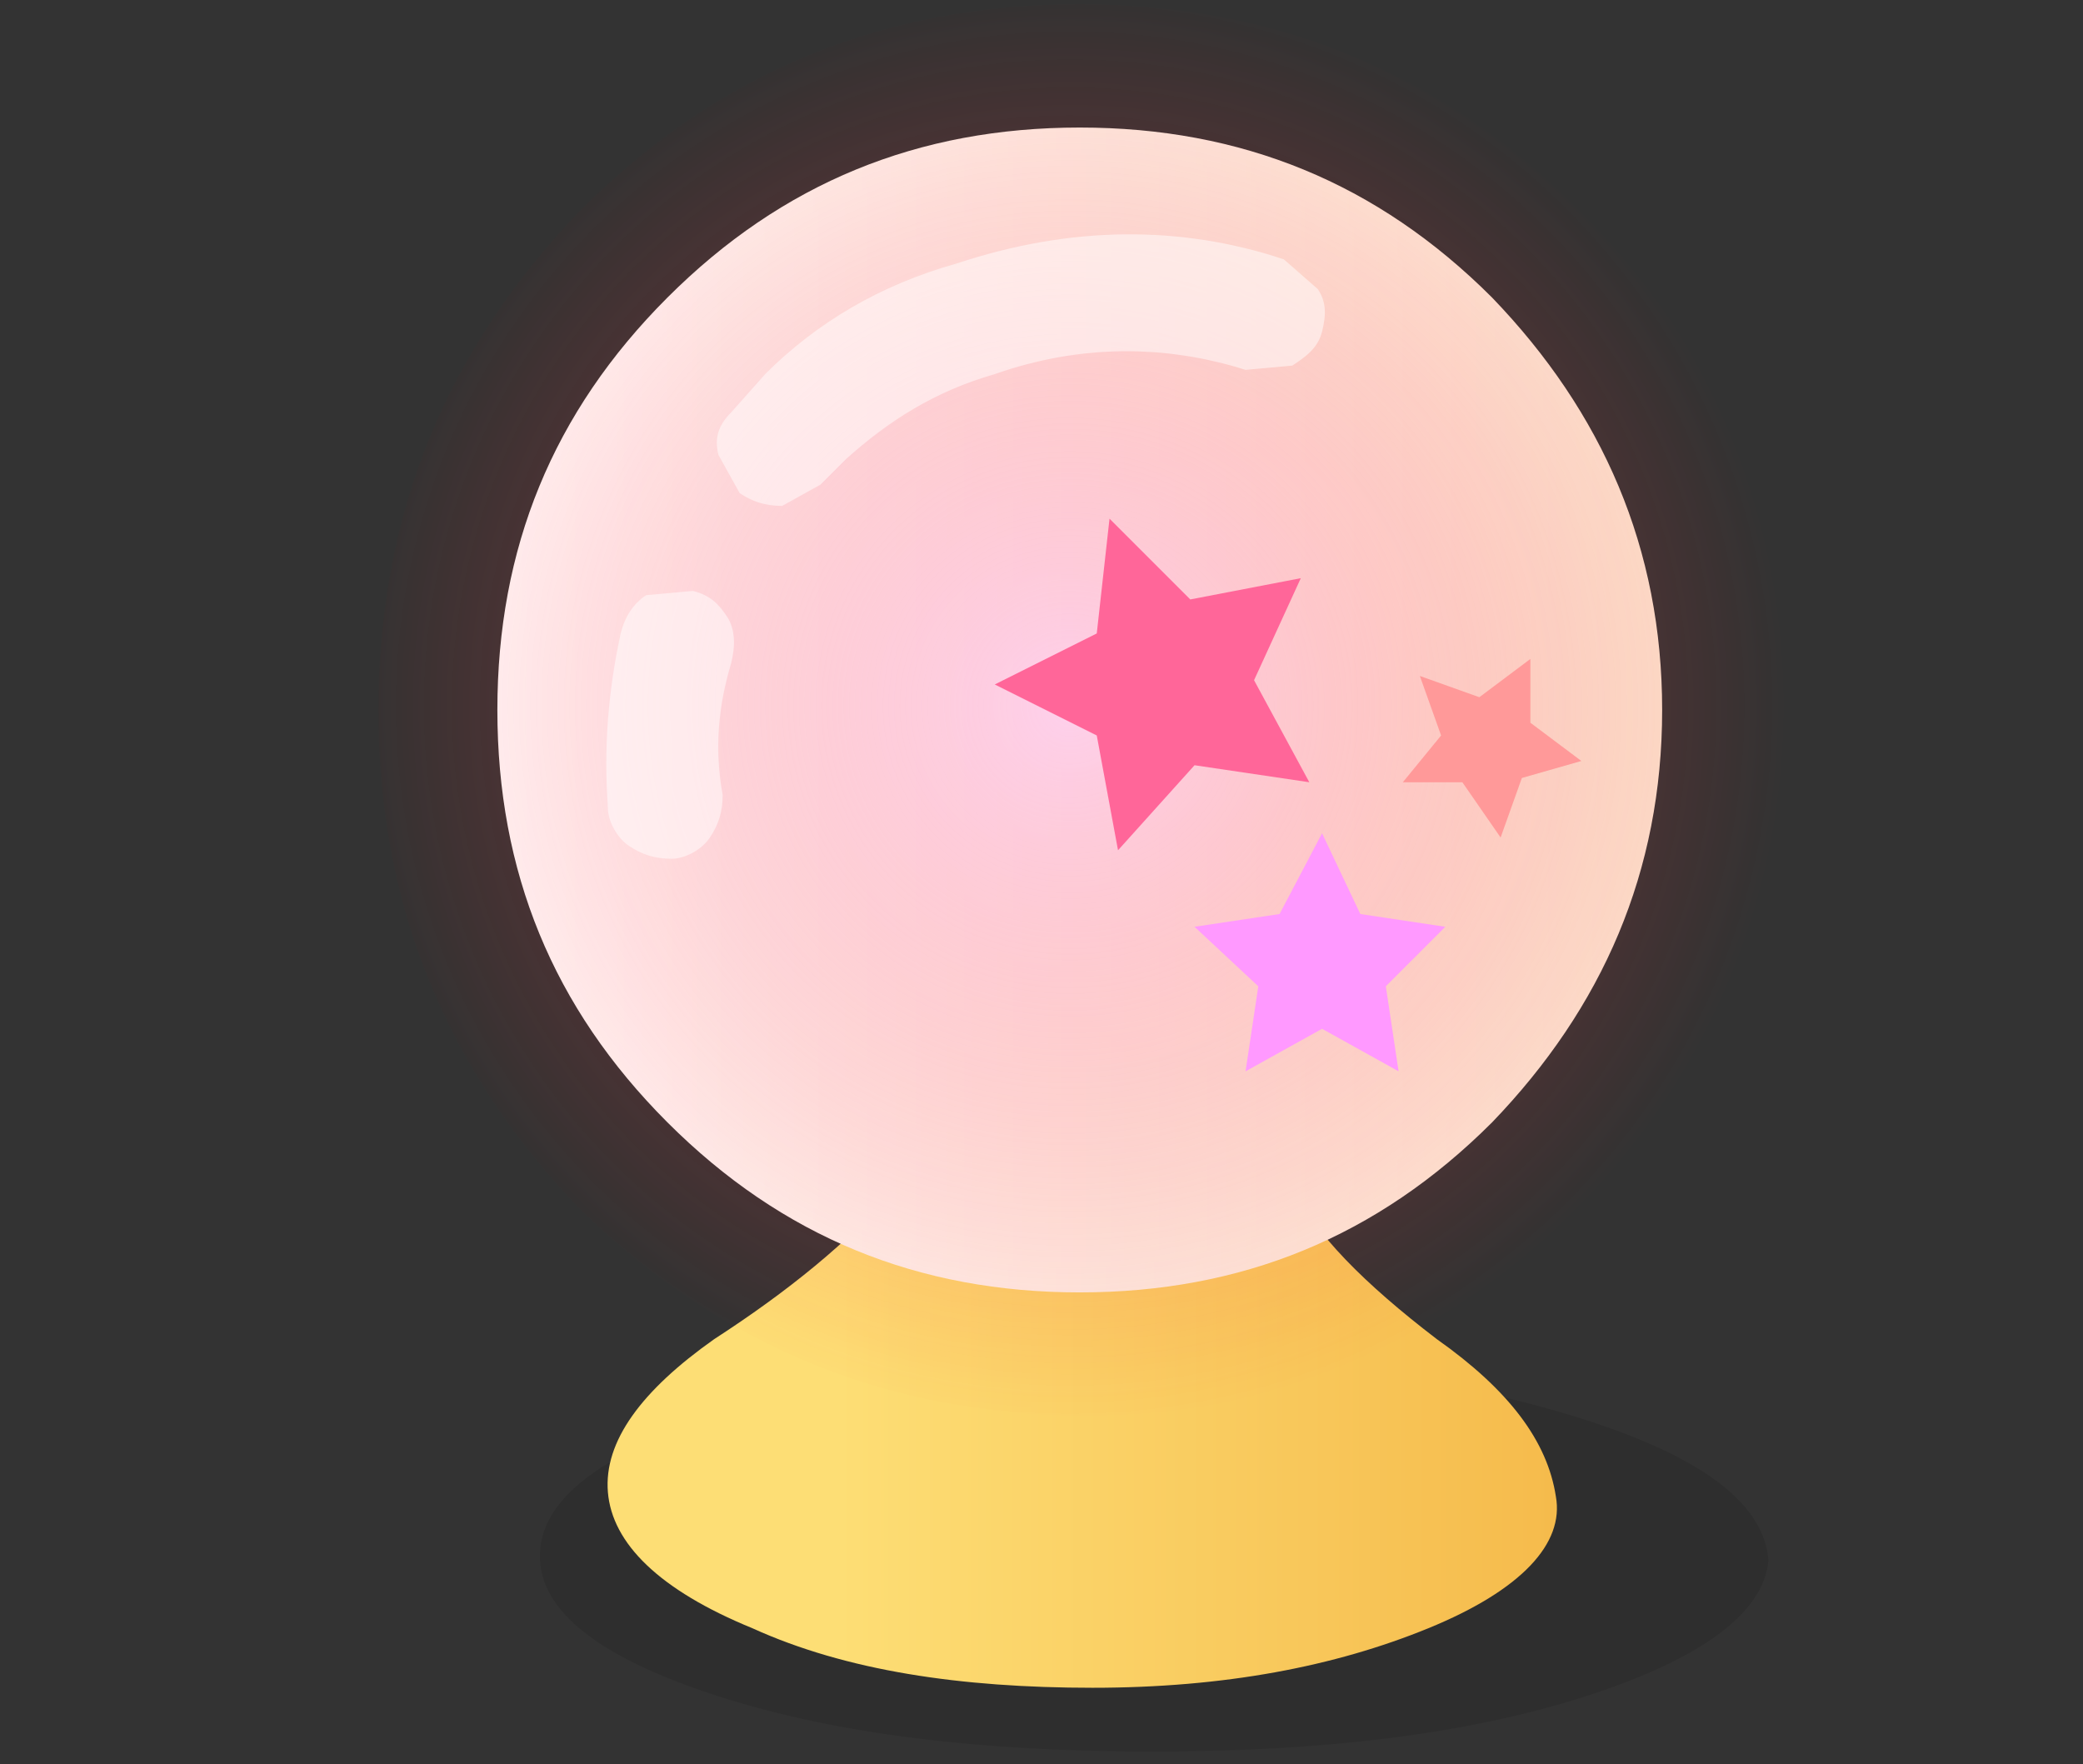 <?xml version="1.0" encoding="utf-8"?>
<!-- Generator: Adobe Illustrator 21.0.2, SVG Export Plug-In . SVG Version: 6.00 Build 0)  -->
<svg version="1.1" id="Layer_1" xmlns="http://www.w3.org/2000/svg" xmlns:xlink="http://www.w3.org/1999/xlink" x="0px" y="0px"
	 viewBox="0 0 49 41.5" style="enable-background:new 0 0 49 41.5;" xml:space="preserve">
<rect x="0" y="0" width="49" height="41.5" fill="#333333" stroke="none"/>
<style type="text/css">
	.st0{fill-opacity:0.102;}
	.st1{fill:url(#SVGID_1_);}
	.st2{fill:url(#SVGID_2_);}
	.st3{fill:url(#SVGID_3_);}
	.st4{fill:url(#SVGID_4_);}
	.st5{fill:url(#SVGID_5_);}
	.st6{fill:#FFFFFF;fill-opacity:0.502;}
	.st7{fill:#FF99FF;}
	.st8{fill:#FF6699;}
	.st9{fill:#FF9999;}
</style>
<g transform="matrix(1.0, 0.0, 0.0, 1.0, 17.9, 25.4)">
	<path class="st0" d="M19.4,14.5c-2.8,0.9-6.2,1.3-10.2,1.3c-4,0-7.4-0.4-10.2-1.3c-2.8-0.9-4.2-2-4.2-3.3c0-1.3,1.4-2.4,4.2-3.3
		C1.7,7,5.2,6.6,9.2,6.6c4,0,7.4,0.5,10.2,1.4c2.8,0.9,4.2,2,4.3,3.3C23.6,12.5,22.2,13.6,19.4,14.5"/>
	
		<linearGradient id="SVGID_1_" gradientUnits="userSpaceOnUse" x1="-767.925" y1="10.264" x2="749.955" y2="10.264" gradientTransform="matrix(-6.300000e-03 -6.200000e-03 -7.900000e-03 8.000000e-03 -282.432 -368.794)">
		<stop  offset="0" style="stop-color:#D25C31"/>
		<stop  offset="1" style="stop-color:#EA870F"/>
	</linearGradient>
	<path class="st1" d="M15.7,13.6c-2.2,0.9-4.8,1.4-7.9,1.4S2,14.5-0.2,13.6s-3.3-2-3.3-3.3c0-1.3,1.1-2.5,3.3-3.4s4.8-1.4,7.9-1.4
		c3.1,0,5.7,0.5,7.9,1.4s3.3,2.1,3.3,3.4C18.9,11.6,17.9,12.7,15.7,13.6"/>
	
		<linearGradient id="SVGID_2_" gradientUnits="userSpaceOnUse" x1="9355.047" y1="-47237.012" x2="10872.927" y2="-47237.012" gradientTransform="matrix(2.760000e-02 0 0 -7.800000e-03 -256.4 -360.038)">
		<stop  offset="0" style="stop-color:#FDDE75"/>
		<stop  offset="1" style="stop-color:#EA870F"/>
	</linearGradient>
	<path class="st2" d="M15.7,12.9c-2.2,0.9-4.8,1.4-7.9,1.4S2,13.9-0.2,12.9c-2.2-0.9-3.3-2-3.4-3.2c-0.1-1.2,0.8-2.4,2.5-3.6
		C0.6,5,2.1,3.8,3.2,2.5h9.3c0.5,1.1,1.7,2.3,3.4,3.6c1.7,1.2,2.6,2.4,2.8,3.7C18.9,10.9,17.9,12,15.7,12.9"/>
	
		<linearGradient id="SVGID_3_" gradientUnits="userSpaceOnUse" x1="14888.607" y1="-20206.365" x2="16406.486" y2="-20206.365" gradientTransform="matrix(1.810000e-02 0 0 -1.810000e-02 -275.69 -374.394)">
		<stop  offset="0" style="stop-color:#FFFFFF"/>
		<stop  offset="1" style="stop-color:#FCE7D1"/>
	</linearGradient>
	<path class="st3" d="M21.2-8.7c0,3.8-1.4,7-4,9.7c-2.7,2.7-5.9,4-9.7,4c-3.8,0-7-1.3-9.7-4c-2.7-2.7-4-5.9-4-9.7c0-3.8,1.3-7,4-9.7
		c2.7-2.7,5.9-4,9.7-4c3.8,0,7,1.3,9.7,4C19.8-15.7,21.2-12.5,21.2-8.7"/>
	
		<linearGradient id="SVGID_4_" gradientUnits="userSpaceOnUse" x1="14886.618" y1="-20263.301" x2="16404.498" y2="-20263.301" gradientTransform="matrix(1.810000e-02 0 0 -1.810000e-02 -275.54 -375.494)">
		<stop  offset="0" style="stop-color:#FFFFFF"/>
		<stop  offset="1" style="stop-color:#FCE7D1"/>
	</linearGradient>
	<path class="st4" d="M16.5,0.6c-2.6,2.5-5.7,3.8-9.3,3.8C3.6,4.4,0.5,3.1-2,0.6C-4.6-2-5.9-5.1-5.8-8.7c0-3.6,1.2-6.7,3.8-9.3
		c2.6-2.6,5.7-3.8,9.3-3.8c3.6,0,6.7,1.3,9.3,3.8c2.5,2.5,3.8,5.6,3.8,9.3C20.3-5.1,19-2,16.5,0.6"/>
	
		<radialGradient id="SVGID_5_" cx="12702.188" cy="-16402.551" r="758.94" gradientTransform="matrix(2.220000e-02 0 0 -2.220000e-02 -274.714 -372.934)" gradientUnits="userSpaceOnUse">
		<stop  offset="0" style="stop-color:#FFAEEF;stop-opacity:0.502"/>
		<stop  offset="1" style="stop-color:#FE1212;stop-opacity:0"/>
	</radialGradient>
	<path class="st5" d="M24.1-8.7c0,4.6-1.7,8.5-4.9,11.7C16,6.3,12.1,7.9,7.6,7.9S-0.9,6.3-4.2,3.1C-7.4-0.2-9-4.1-9-8.7
		c0-4.6,1.6-8.5,4.8-11.8c3.2-3.2,7.1-4.8,11.7-4.8s8.5,1.6,11.7,4.8C22.5-17.2,24.1-13.3,24.1-8.7"/>
	<path class="st6" d="M-3.3-10.5c0.1-0.4,0.3-0.7,0.6-0.9l1.1-0.1c0.4,0.1,0.6,0.3,0.8,0.6c0.2,0.3,0.2,0.7,0.1,1.1
		c-0.3,1-0.4,2-0.2,3.1c0,0.4-0.1,0.7-0.3,1c-0.2,0.3-0.6,0.5-0.9,0.5c-0.4,0-0.7-0.1-1-0.3c-0.3-0.2-0.5-0.6-0.5-0.9
		C-3.7-7.8-3.6-9.1-3.3-10.5 M12.3-19.3l0.8,0.7c0.2,0.3,0.2,0.6,0.1,1c-0.1,0.4-0.4,0.6-0.7,0.8l-1.1,0.1c-1.9-0.6-3.9-0.6-5.9,0.1
		c-1.4,0.4-2.5,1.1-3.5,2l0,0l-0.6,0.6l-0.9,0.5c-0.4,0-0.7-0.1-1-0.3l-0.5-0.9c-0.1-0.4,0-0.7,0.3-1l0.8-0.9l0,0
		c1.2-1.2,2.7-2.1,4.5-2.6C7.3-20.1,9.9-20.1,12.3-19.3"/>
	<path class="st7" d="M13.2-5.8l0.9,1.9l2,0.3l-1.4,1.4l0.3,2l-1.8-1l-1.8,1l0.3-2l-1.5-1.4l2-0.3L13.2-5.8"/>
	<path class="st8" d="M11.6-9.4l1.3,2.4l-2.7-0.4l-1.8,2L7.9-8.1L5.5-9.3l2.4-1.2l0.3-2.7l1.9,1.9l2.6-0.5L11.6-9.4"/>
	<path class="st9" d="M15.1-7L16-8.1l-0.5-1.4l1.4,0.5l1.2-0.9l0,1.5l1.2,0.9l-1.4,0.4l-0.5,1.4L16.5-7H15.1"/>
</g>
</svg>
